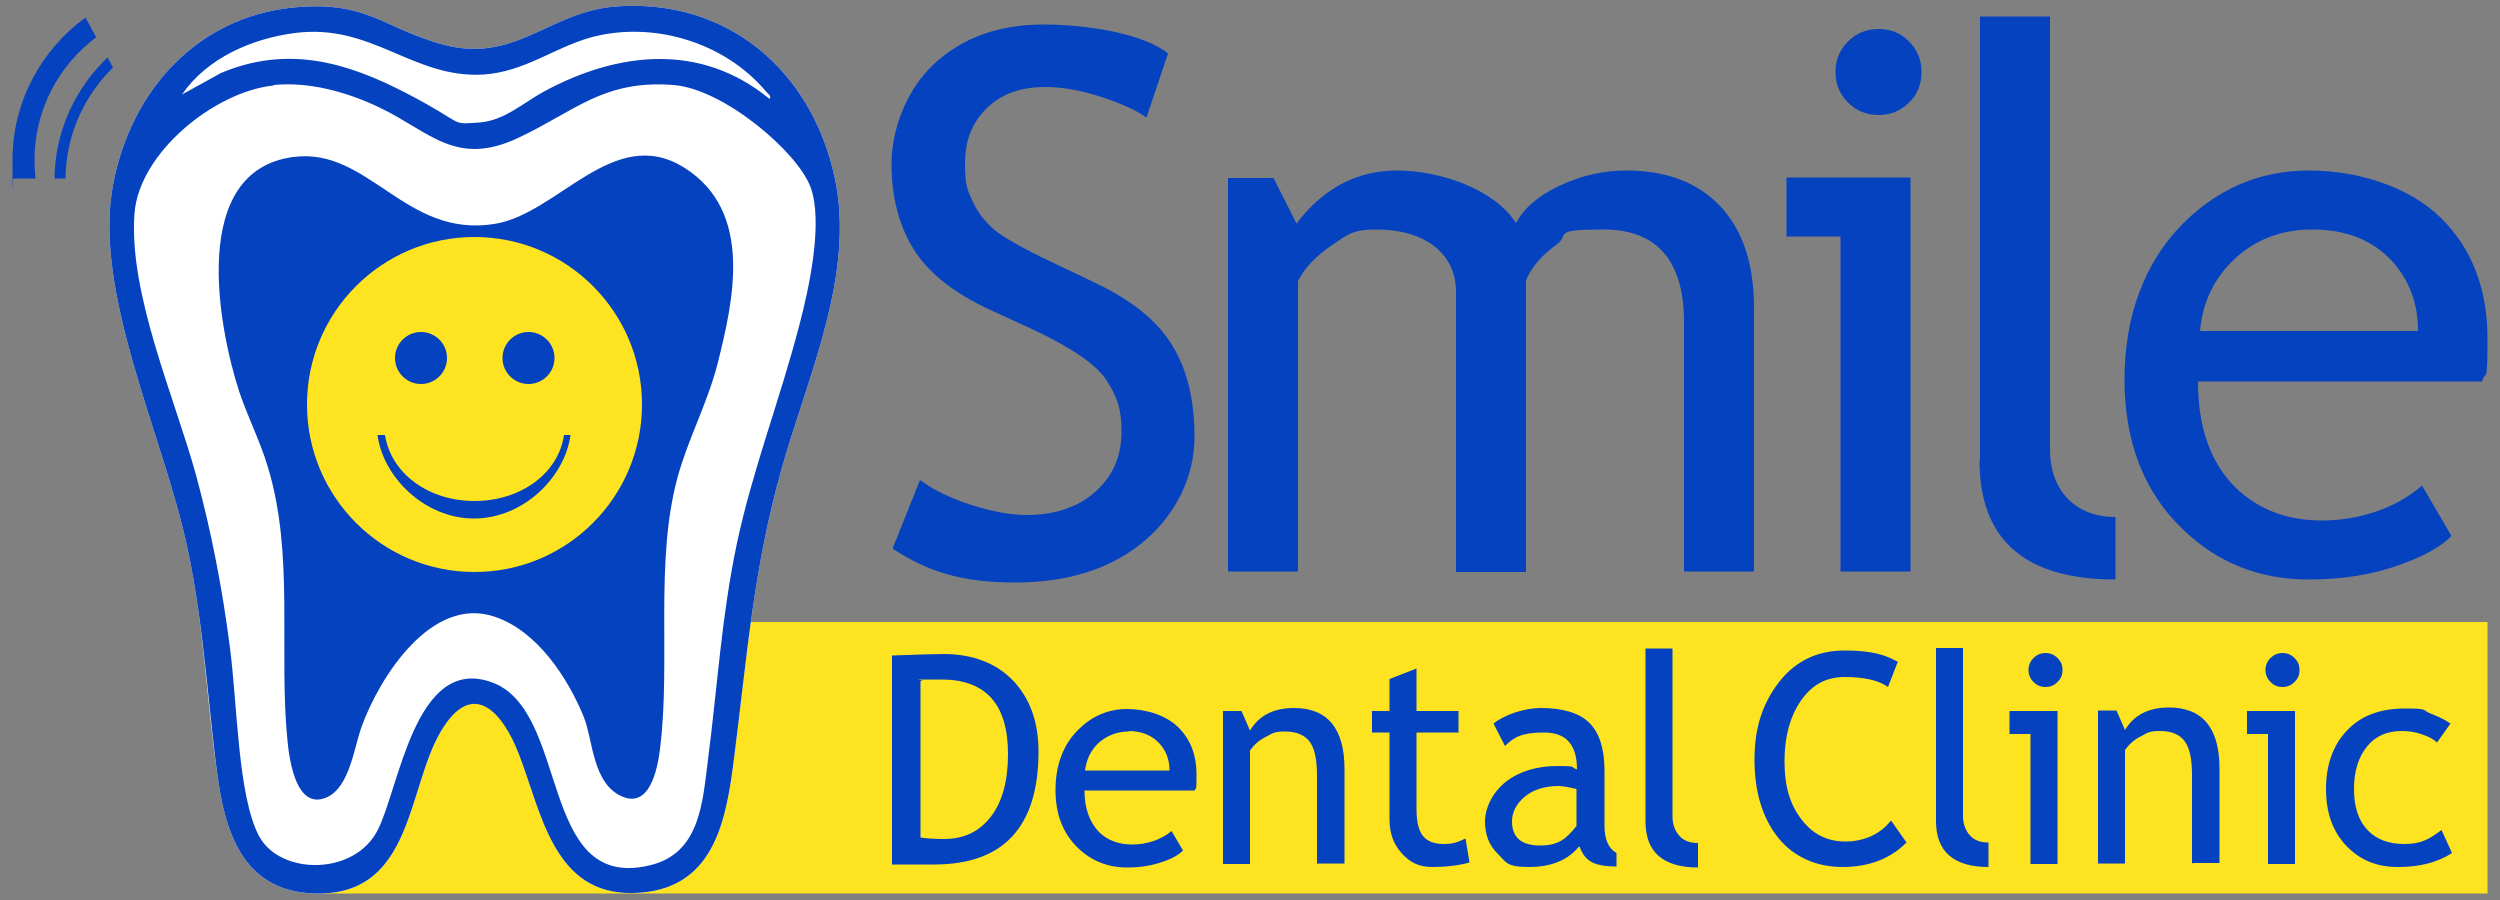 <?xml version="1.0" encoding="UTF-8"?>
<svg id="_レイヤー_2" data-name="レイヤー_2" xmlns="http://www.w3.org/2000/svg" width="500" height="180" version="1.1" viewBox="0 0 500 180">
  <rect x="0" y="0" width="500" height="180" fill="#808080" stroke="none"/>
  <!-- Generator: Adobe Illustrator 29.0.0, SVG Export Plug-In . SVG Version: 2.1.0 Build 186)  -->
  <defs>
    <style>
      .st0 {
        fill: #fde320;
      }

      .st1 {
        fill: #fff;
      }

      .st2 {
        fill: #0542c0;
      }
    </style>
  </defs>
  <g>
    <path class="st2" d="M178.6,109.5l5.4-13.5c2.7,2,6.2,3.7,10.3,5,4.1,1.3,7.8,2,11,2,5.7,0,10.4-1.6,13.8-4.7,3.5-3.1,5.2-7.1,5.2-12s-1-7-2.9-10.1c-1.9-3.1-6.8-6.5-14.6-10.2l-8.7-4c-7.4-3.4-12.5-7.5-15.4-12.2-2.9-4.7-4.4-10.4-4.4-17s2.8-14.7,8.5-20c5.7-5.3,13-7.9,21.9-7.9s20.2,1.9,24.9,5.8l-4.3,12.8c-2-1.4-5-2.8-9-4.1-4-1.3-7.8-2-11.2-2-5,0-8.9,1.4-11.8,4.3-2.9,2.8-4.3,6.5-4.3,11s.5,5.3,1.5,7.5c1,2.3,2.5,4.1,4.3,5.7,1.8,1.5,5.6,3.7,11.3,6.4l8.8,4.2c7.4,3.5,12.5,7.6,15.5,12.5,3,4.8,4.5,11,4.5,18.4s-3.3,15-9.8,20.6c-6.5,5.6-15.2,8.5-26.1,8.5s-17.7-2.3-24.5-6.8Z"/>
    <path class="st2" d="M336.8,114.4v-49.9c0-12.4-5.4-18.6-16.1-18.6s-6.5,1-9.5,3.1c-2.9,2.1-5,4.5-6,7.1v58.3h-14v-56c0-3.9-1.5-6.9-4.4-9.2-2.9-2.2-6.8-3.3-11.6-3.3s-5.8,1.1-8.9,3.2c-3.2,2.2-5.4,4.5-6.7,7.1v58.1h-14V35.6h9.1l4.6,9.1c5.4-7.1,12.1-10.6,20.2-10.6s19.2,3.5,23.7,10.5c1.6-3,4.5-5.5,8.8-7.5,4.3-2,8.7-3,13.2-3,8.1,0,14.4,2.4,18.9,7.2,4.5,4.8,6.7,11.6,6.7,20.3v52.7h-14Z"/>
    <path class="st2" d="M368.1,114.4V47.3h-10.8v-11.8h24.8v78.8h-14ZM375.7,5.8c2.4,0,4.5.8,6.1,2.5,1.7,1.7,2.5,3.7,2.5,6.1s-.8,4.5-2.5,6.1c-1.7,1.7-3.7,2.5-6.1,2.5s-4.4-.8-6.1-2.5c-1.7-1.7-2.5-3.7-2.5-6.1s.8-4.4,2.5-6.1c1.7-1.7,3.7-2.5,6.1-2.5Z"/>
    <path class="st2" d="M396,92.1V3.3h14v86.5c0,4.2,1.2,7.5,3.6,10,2.4,2.4,5.6,3.6,9.5,3.6v12.5c-18.1,0-27.2-7.9-27.2-23.8Z"/>
    <path class="st2" d="M496.4,76.3h-56.8c0,9.2,2.5,16.3,7.6,21.3,4.5,4.3,10.2,6.5,17.2,6.5s14.7-2.3,20-7l5.9,10.1c-2.2,2.2-5.5,4-9.9,5.6-5.6,2.1-11.8,3.1-18.7,3.1-9.9,0-18.3-3.4-25.2-10.1-7.7-7.4-11.6-17.4-11.6-29.9s3.9-23.4,11.8-31.3c7.1-7,15.4-10.5,25.1-10.5s20,3.2,26.4,9.5c6.2,6.1,9.3,14.2,9.3,24.2s-.4,5.9-1.1,8.5ZM462.5,45.9c-6.2,0-11.5,2-15.7,6-4,3.8-6.3,8.6-6.8,14.3h43.6c0-5.6-1.8-10.3-5.3-14.1-3.9-4.1-9.1-6.2-15.8-6.2Z"/>
  </g>
  <rect class="st0" x="64.5" y="124.4" width="433" height="54.3"/>
  <g>
    <path class="st2" d="M379.5,132.5l-1.9,4.9c-1.8-1.3-4.7-2-8.6-2s-6.6,1.6-8.8,4.7c-2.2,3.2-3.3,7.2-3.3,12.2s1.1,8.6,3.4,11.6,5.2,4.4,8.8,4.4,6.9-1.4,9.1-4.2l3.1,4.4c-3.3,3.3-7.6,4.9-12.8,4.9s-9.8-2-12.9-5.9-4.7-9.1-4.7-15.6,1.7-11.4,5-15.6,7.7-6.2,13-6.2,8.1.8,10.7,2.3Z"/>
    <path class="st2" d="M387.2,164.1v-34.5h5.4v33.6c0,1.6.5,2.9,1.4,3.9s2.2,1.4,3.7,1.4v4.9c-7,0-10.5-3.1-10.5-9.2Z"/>
    <path class="st2" d="M406.1,172.8v-26h-4.2v-4.6h9.6v30.6h-5.4ZM409.1,130.6c.9,0,1.7.3,2.4,1s1,1.4,1,2.4-.3,1.7-1,2.4c-.7.7-1.5,1-2.4,1s-1.7-.3-2.4-1-1-1.5-1-2.4.3-1.7,1-2.4c.6-.6,1.4-1,2.4-1Z"/>
    <path class="st2" d="M438.4,172.8v-17.8c0-3.3-.5-5.5-1.5-6.8-1-1.3-2.6-2-4.9-2s-2.5.4-3.9,1.1-2.4,1.7-3.1,2.7v22.7h-5.4v-30.6h3.7l1.7,3.9c1.8-3,4.7-4.5,8.8-4.5,6.7,0,10.1,4.1,10.1,12.2v18.9h-5.4Z"/>
    <path class="st2" d="M453.6,172.8v-26h-4.2v-4.6h9.6v30.6h-5.4ZM456.5,130.6c.9,0,1.7.3,2.4,1s1,1.4,1,2.4-.3,1.7-1,2.4c-.7.7-1.5,1-2.4,1s-1.7-.3-2.4-1-1-1.5-1-2.4.3-1.7,1-2.4c.6-.6,1.4-1,2.4-1Z"/>
    <path class="st2" d="M490.1,144.7l-2.7,3.8c-.6-.6-1.5-1.1-2.9-1.6-1.4-.5-2.8-.7-4.1-.7-3,0-5.3,1-7,3.1-1.7,2.1-2.6,4.9-2.6,8.5s.9,6.3,2.7,8.2c1.8,1.9,4.2,2.8,7.4,2.8s4.9-.9,7.4-2.8l2.1,4.6c-2.9,1.9-6.5,2.8-10.8,2.8s-7.6-1.4-10.3-4.2-4.1-6.6-4.1-11.4,1.4-8.8,4.2-11.7c2.8-3,6.7-4.4,11.6-4.4s3.3.3,5.1,1c1.8.7,3.2,1.4,4.1,2.1Z"/>
  </g>
  <g>
    <path class="st2" d="M186.8,172.9h-8.4v-41.8c5.4-.2,8.8-.3,10.3-.3,5.8,0,10.5,1.8,13.9,5.3,3.4,3.6,5.1,8.3,5.1,14.2,0,15.1-7,22.6-20.9,22.6ZM184.1,136.2v31.3c1.3.2,2.9.3,4.7.3,4,0,7.1-1.5,9.4-4.5,2.3-3,3.4-7.2,3.4-12.5,0-9.9-4.4-14.9-13.3-14.9s-2,0-4.3.3Z"/>
    <path class="st2" d="M239,158.1h-22.1c0,3.6,1,6.3,2.9,8.3,1.7,1.7,4,2.5,6.7,2.5s5.7-.9,7.8-2.7l2.3,3.9c-.8.8-2.1,1.6-3.9,2.2-2.2.8-4.6,1.2-7.3,1.2-3.8,0-7.1-1.3-9.8-3.9-3-2.9-4.5-6.7-4.5-11.6s1.5-9.1,4.6-12.1c2.7-2.7,6-4.1,9.7-4.1s7.8,1.2,10.3,3.7c2.4,2.4,3.6,5.5,3.6,9.4s-.1,2.3-.4,3.3ZM225.8,146.3c-2.4,0-4.4.8-6.1,2.3-1.6,1.5-2.4,3.3-2.7,5.5h16.9c0-2.2-.7-4-2.1-5.5-1.5-1.6-3.6-2.4-6.1-2.4Z"/>
    <path class="st2" d="M263.4,172.9v-17.8c0-3.3-.5-5.5-1.5-6.8-1-1.3-2.6-2-4.9-2s-2.5.4-3.9,1.1-2.4,1.7-3.1,2.7v22.7h-5.4v-30.6h3.7l1.7,3.9c1.8-3,4.7-4.5,8.8-4.5,6.7,0,10.1,4.1,10.1,12.2v18.9h-5.4Z"/>
    <path class="st2" d="M277.9,146.5h-3.5v-4.3h3.5v-6.4l5.4-2.1v8.5h8.4v4.3h-8.4v15.2c0,2.6.4,4.4,1.3,5.5s2.3,1.6,4.2,1.6,2.8-.4,4.3-1.1l.8,4.8c-2.2.6-4.7.9-7.4.9s-4.5-.9-6.1-2.7c-1.7-1.8-2.5-4.1-2.5-6.8v-17.4Z"/>
    <path class="st2" d="M315.8,169.3c-2.2,2.7-5.5,4.1-10,4.1s-4.5-.9-6.2-2.6c-1.8-1.7-2.6-3.9-2.6-6.5s1.4-5.7,4.1-7.9c2.7-2.1,6.2-3.2,10.4-3.2s2.4.2,3.9.7c0-5-2.2-7.4-6.6-7.4s-6,.9-7.8,2.7l-2.3-4.5c1-.8,2.5-1.6,4.3-2.2,1.8-.6,3.6-.9,5.2-.9,4.4,0,7.7,1,9.7,3s3,5.2,3,9.6v11c0,2.7.8,4.5,2.4,5.4v2.7c-2.2,0-3.9-.3-5-.9-1.1-.6-1.9-1.7-2.4-3.1ZM315.3,157.8c-1.7-.4-2.9-.6-3.6-.6-2.7,0-5,.7-6.7,2.1-1.7,1.4-2.6,3.1-2.6,5,0,3.2,1.9,4.8,5.6,4.8s5.2-1.3,7.3-3.9v-7.4Z"/>
    <path class="st2" d="M329.1,164.2v-34.5h5.4v33.6c0,1.6.5,2.9,1.4,3.9s2.2,1.4,3.7,1.4v4.9c-7,0-10.5-3.1-10.5-9.2Z"/>
  </g>
  <path class="st1" d="M58.7,1.5c14.6-1.4,17.6,3.9,29.5,7.3,14.7,4.2,21.6-6.5,34.9-7.5,22.3-1.7,39.1,12.7,43.8,34,4.3,19.6-5.5,40.2-10.7,58.9-5.6,20.1-6.8,37.2-9.4,57.5-1.6,12.8-4.1,26.5-20.1,26.9s-18.4-16.1-22.9-27.7-9.3-15.5-15.7-4.5c-6.6,11.3-5.6,32-24,32.3-14.2.2-18.6-10.2-20.4-22.2-2.4-15.7-2.8-31.1-6.2-46.8-4.6-22.1-19.2-51.5-14.8-73.2C26.3,18.1,39.4,3.4,58.7,1.5Z"/>
  <g>
    <g>
      <path class="st2" d="M58.7,1.5c14.6-1.4,17.6,3.9,29.5,7.3,14.7,4.2,21.6-6.5,34.9-7.5,22.3-1.7,39.1,12.7,43.8,34,4.3,19.6-5.5,40.2-10.7,58.9-5.6,20.1-6.8,37.2-9.4,57.5-1.6,12.8-4.1,26.5-20.1,26.9s-18.4-16.1-22.9-27.7c-3.2-8.4-9.3-15.5-15.7-4.5-6.6,11.3-5.6,32-24,32.3-14.2.2-18.6-10.2-20.4-22.2s-2.8-31.1-6.2-46.8c-4.6-22.1-19.2-51.5-14.8-73.2C26.3,18.1,39.4,3.4,58.7,1.5ZM154,19.7c.2-.7-.4-.9-.8-1.4-8.3-9.9-22.7-14.2-35.1-10.8-7.4,2.1-13.1,6.8-21.3,7.4-14.2.9-22.3-10.3-37.8-8.3-8.6,1.1-17.6,5-22.6,12.3l7.8-4.3c13.3-5.6,25.1-2.2,37.2,4.1s8.3,6.2,14.5,5.8c5-.4,8.7-3.9,12.9-6.2,14.8-8,31.3-9.8,45,1.4ZM54.7,17.1c-11.7,1.2-26.9,13.4-27.8,25.6-1.2,16,8,36.7,12.3,52.3,3.1,11.4,5.3,22.9,6.8,34.6s1.6,29.7,5.8,37.6,19.2,8,23.8-1.3c4.3-8.6,7.5-34.8,22.6-29.5,15.9,5.5,9.3,41.9,31.6,36.7,10.2-2.3,10.7-12.5,11.8-21.2,1.9-14.6,2.7-28.7,5.8-43.3s8.7-29,12.5-43.7c1.9-7.2,4.8-20.5,2.2-27.5s-17.3-19.6-27.4-20.4c-14-1.1-19.8,5.3-30.9,10.5-12.6,6-17.7-1.1-27.9-6-6.5-3.1-14-5.2-21.2-4.5Z"/>
      <path class="st2" d="M58.7,31.4c15-2,22.3,16.2,40.1,13.4,12.7-1.9,23.9-20.1,38-11.3s9.8,26.9,6.7,39.3c-2,7.8-5.9,15-8,22.7-4.6,17.1-1.3,36.8-3.5,54.3-.5,4.1-2.1,12.1-7.8,9.4s-5.6-11.1-7.4-15.7c-3.2-7.9-9.3-17.2-17.7-20.1-12.7-4.5-23.2,12-26.8,22-1.5,4.2-2.4,11.9-6.8,14-6.2,2.9-7.6-7.2-8-11.2-1.8-17.9,1.4-37.2-3.9-54.7-1.5-5.1-4-10-5.7-15-4.4-13.5-10-44.3,10.7-47.1Z"/>
    </g>
    <circle class="st0" cx="94.9" cy="80.9" r="33.5"/>
    <g>
      <circle class="st2" cx="84.2" cy="71.6" r="5.2"/>
      <circle class="st2" cx="105.7" cy="71.6" r="5.2"/>
    </g>
    <path class="st2" d="M112.8,87c-1.1,7.7-8.7,13.2-17.9,13.2s-16.7-5.5-17.9-13.2h-1.5c1.1,8.4,9.4,16.7,19.3,16.7s18.2-8.3,19.3-16.7h-1.5Z"/>
    <path class="st2" d="M19.2,7.4l-2.1-3.9C8.3,9.9,2.5,20.3,2.5,32s0,2.5.2,3.7h4.4c-.1-1.2-.2-2.4-.2-3.7,0-10.1,4.9-19,12.4-24.6Z"/>
    <path class="st2" d="M21.5,11.5c-6.4,6.1-10.5,14.7-10.6,24.2h2.2c.1-8.7,3.7-16.5,9.5-22.2l-1.1-2Z"/>
  </g>
</svg>